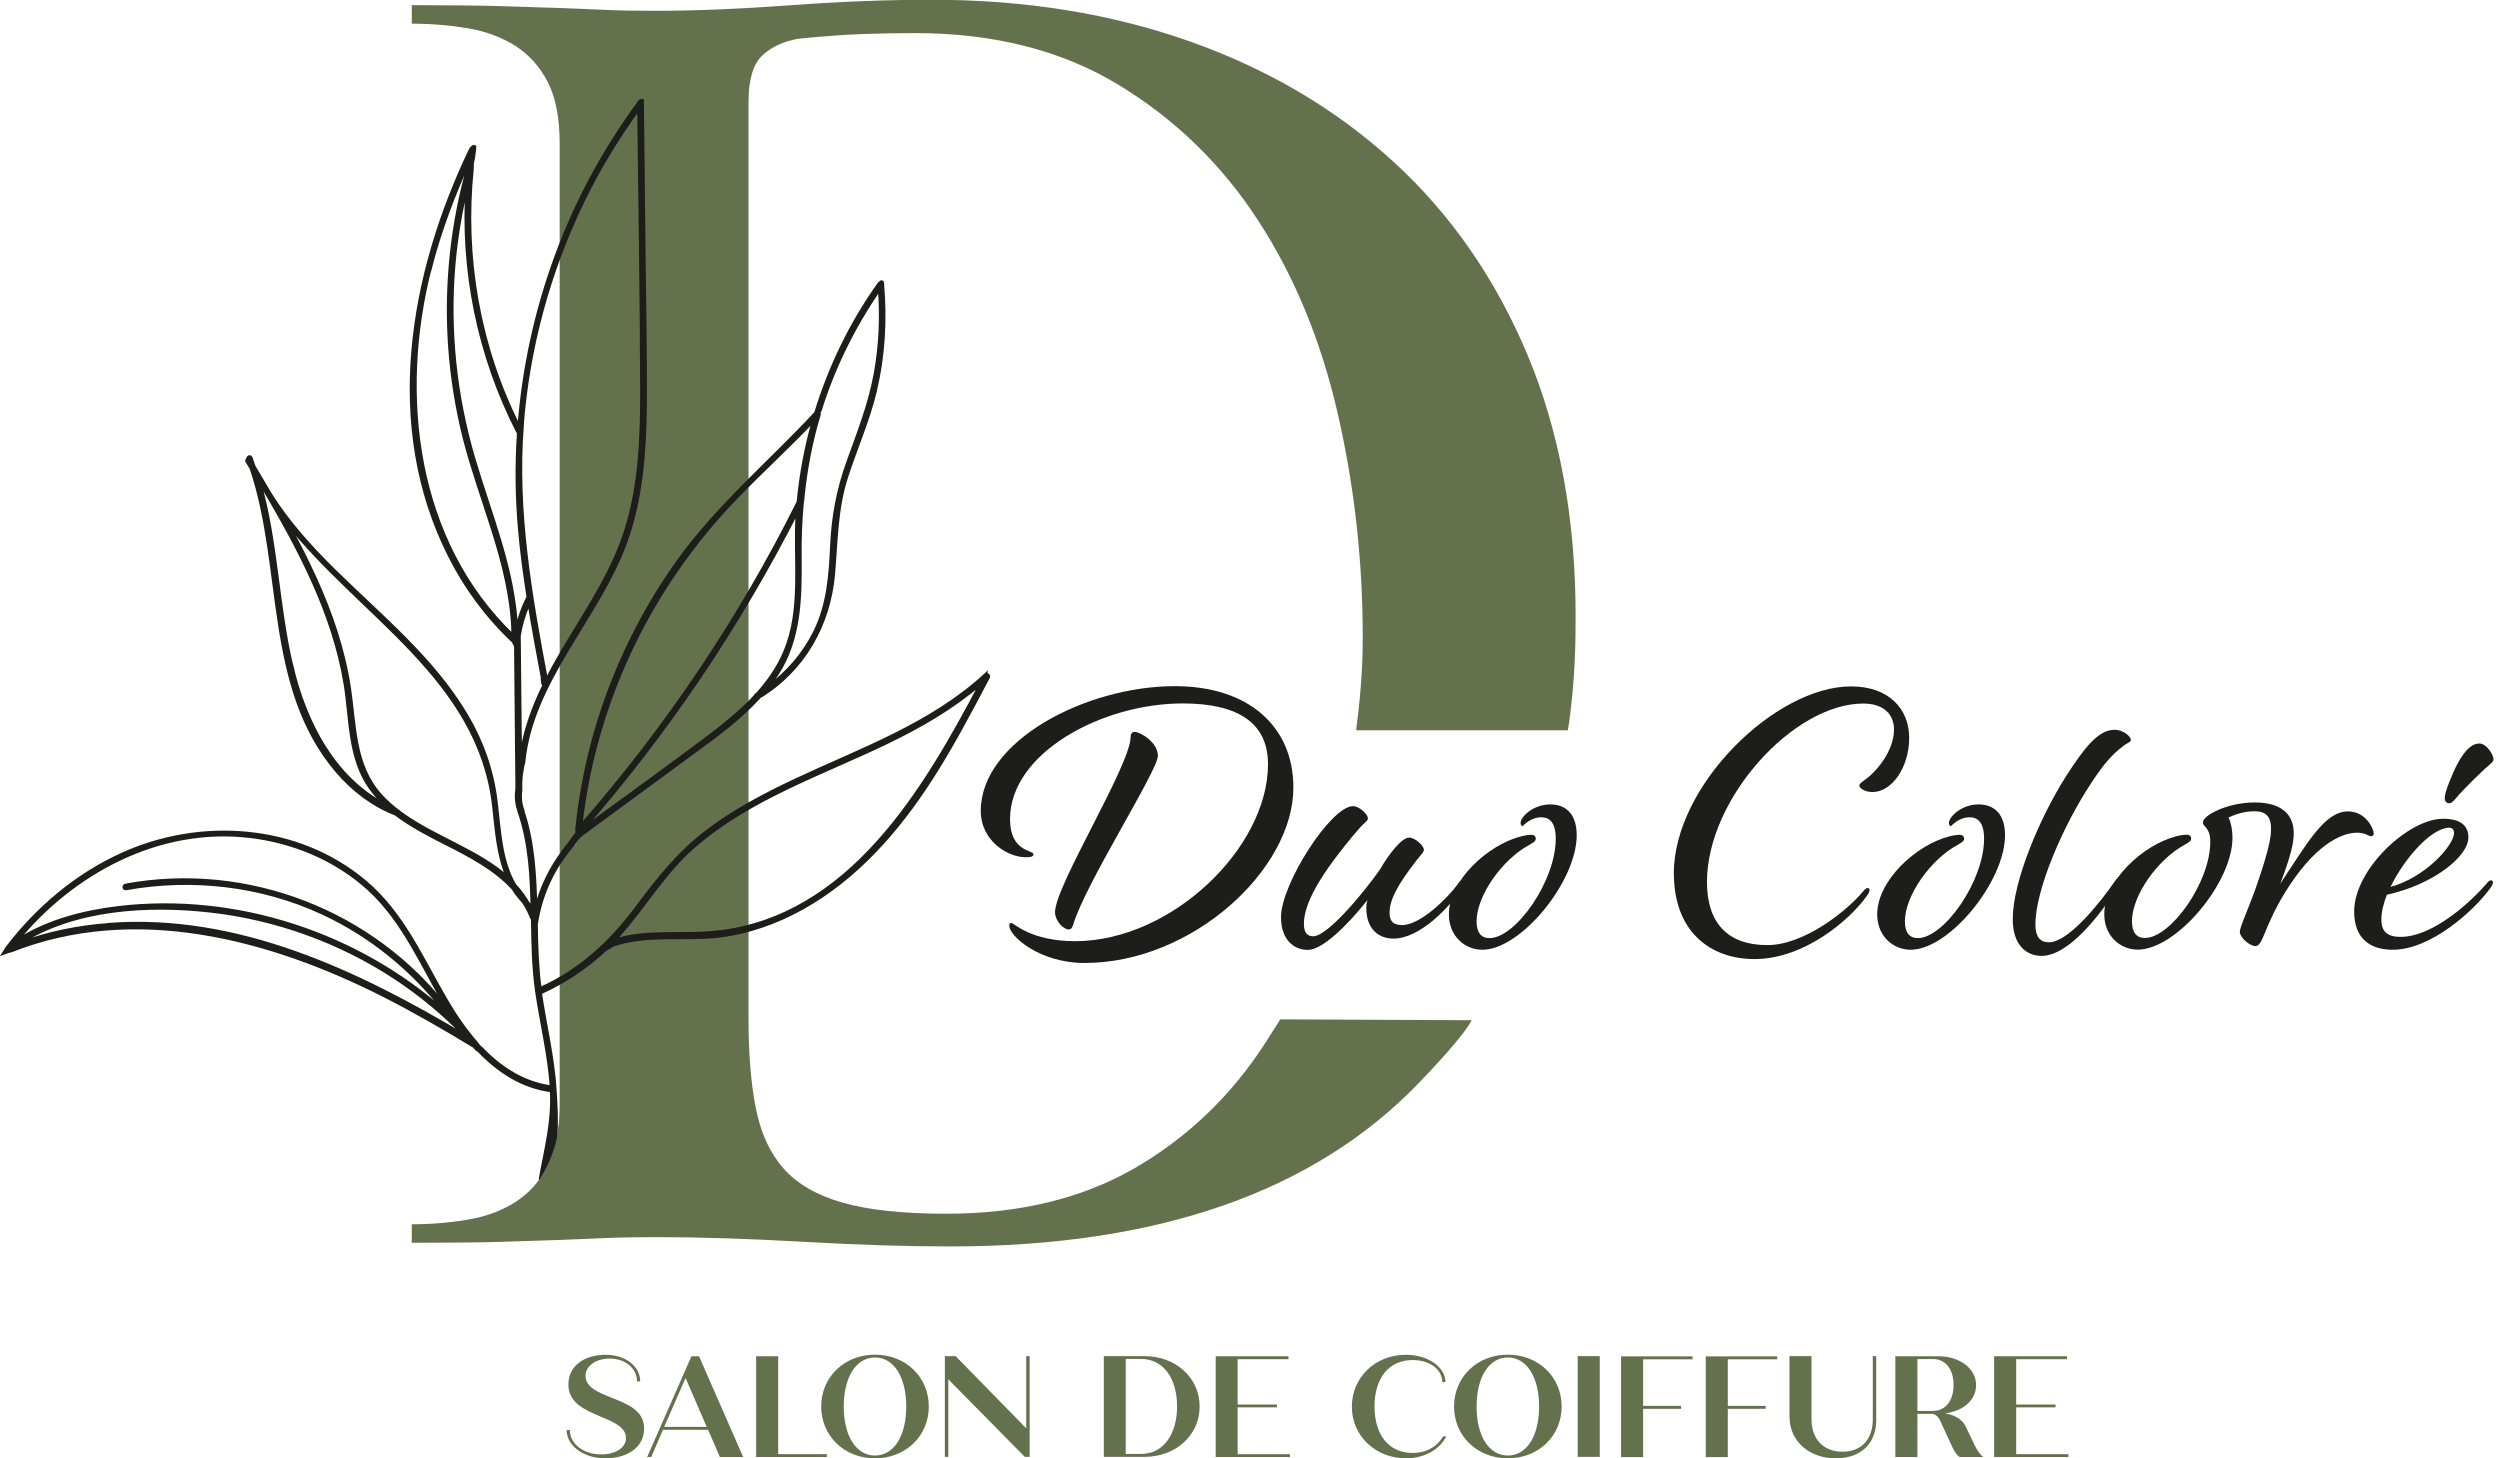 <svg width="204" height="119" viewBox="0 0 204 119" fill="none" xmlns="http://www.w3.org/2000/svg">
<g clip-path="url(#clip0_13011_2150)">
<path d="M104.44 83.23C104.39 83.31 103.16 85.25 103.11 85.32C100.34 89.54 96.82 92.88 92.54 95.35C88.26 97.81 83.15 99.04 77.22 99.04C73.7 99.04 70.88 98.74 68.77 98.14C66.66 97.54 65.05 96.61 63.94 95.35C62.83 94.1 62.08 92.46 61.68 90.45C61.28 88.44 61.08 86.03 61.08 83.22V8.29C61.08 6.48 61.46 5.23 62.21 4.52C62.96 3.82 63.95 3.37 65.15 3.16C67.16 2.96 68.9 2.83 70.36 2.78C71.82 2.73 73.25 2.7 74.66 2.7C81.1 2.7 86.64 4.11 91.27 6.92C95.9 9.73 99.7 13.43 102.67 18C105.64 22.57 107.8 27.82 109.16 33.75C110.52 39.68 111.2 45.76 111.2 51.99C111.2 53.07 111.18 55.69 110.66 59.59H127.94C128.57 55.59 128.57 51.95 128.57 50.26C128.57 42.31 127.26 35.22 124.65 28.97C122.03 22.73 118.38 17.47 113.7 13.19C109.02 8.91 103.48 5.64 97.09 3.38C90.7 1.12 83.68 -0.02 76.03 -0.02C72.41 -0.02 68.56 0.13 64.48 0.43C60.4 0.73 56.75 0.88 53.53 0.88C51.82 0.88 50.41 0.86 49.3 0.8C48.19 0.75 46.96 0.7 45.6 0.65C44.24 0.6 42.66 0.55 40.85 0.5C39.04 0.45 36.62 0.42 33.6 0.42V1.93C35.21 1.93 36.74 2.06 38.2 2.31C39.66 2.56 40.94 3.04 42.05 3.74C43.16 4.45 44.04 5.43 44.69 6.68C45.34 7.94 45.67 9.62 45.67 11.74V90.09C45.67 92.2 45.34 93.89 44.69 95.15C44.03 96.41 43.15 97.39 42.05 98.09C40.94 98.8 39.66 99.27 38.2 99.52C36.74 99.77 35.2 99.9 33.6 99.9V101.41C36.72 101.41 39.19 101.39 41 101.33C42.81 101.28 44.37 101.23 45.68 101.18C46.99 101.13 48.2 101.08 49.3 101.03C50.41 100.98 51.82 100.95 53.53 100.95C57.15 100.95 61.15 101.08 65.53 101.33C69.91 101.58 73.91 101.71 77.53 101.71C94.44 101.71 107.17 97.28 115.73 88.42C116.76 87.35 119.41 84.57 120.09 83.25L104.46 83.18L104.44 83.23Z" fill="#64714D"/>
<path d="M80.43 55.04C76.001 59.13 70.251 61.15 64.88 63.67C62.361 64.86 59.87 66.17 57.651 67.87C55.34 69.62 53.641 71.8 51.92 74.1C49.821 76.91 47.31 79.23 44.071 80.67C43.84 78.95 43.791 77.21 43.761 75.47C43.761 75.47 43.761 75.45 43.761 75.44C44.09 73.16 45.031 71.04 46.48 69.27C46.48 69.26 46.49 69.25 46.501 69.24C46.531 69.21 46.55 69.18 46.581 69.14C46.581 69.14 46.59 69.14 46.6 69.13C46.6 69.13 46.6 69.13 46.6 69.12C46.901 68.64 47.27 68.19 47.711 67.92C47.711 67.91 47.721 67.9 47.74 67.89C47.781 67.86 47.821 67.83 47.87 67.81V67.79C50.77 65.66 53.681 63.53 56.581 61.4C58.461 60.02 60.401 58.61 61.971 56.87C65.57 54.69 67.671 50.96 68.02 46.81C68.251 44.12 68.241 41.52 69.081 38.92C69.841 36.56 70.861 34.3 71.43 31.89C72.1 29.06 72.27 26.14 72.02 23.24C72.02 23.23 72.041 23.22 72.041 23.2C72.031 23.14 72.01 23.08 71.99 23.02C71.971 23 71.951 22.99 71.93 22.99C71.9 23.01 71.871 23.02 71.841 23.05C71.8 23.08 71.761 23.11 71.721 23.15C71.721 23.15 71.721 23.15 71.721 23.16C69.441 26.36 67.71 29.94 66.561 33.7C62.781 37.76 58.531 41.32 55.291 45.86C52.321 50.03 50.06 54.7 48.63 59.61C47.861 62.26 47.34 64.98 47.06 67.72C47.09 67.85 47.111 68 47.001 68.09C47.001 68.09 46.99 68.09 46.98 68.1C46.8 68.34 46.62 68.59 46.45 68.84C46.31 69.01 46.17 69.17 46.041 69.35C46.031 69.37 46.02 69.39 46.011 69.41C44.931 70.82 44.151 72.43 43.721 74.16C43.66 71.47 43.531 68.8 42.681 66.23C42.681 66.21 42.681 66.19 42.681 66.16C42.471 65.6 42.42 65.05 42.501 64.47C42.461 63.73 42.541 62.91 42.74 62.2C43.37 55.58 48.781 50.42 51.031 44.32C52.35 40.72 52.62 36.85 52.66 33.05C52.691 29.11 52.6 25.17 52.56 21.23C52.52 16.99 52.471 12.75 52.42 8.5C52.42 8.4 52.42 8.3 52.42 8.2C52.361 8.18 52.291 8.2 52.23 8.24C52.23 8.24 52.23 8.24 52.221 8.25C52.211 8.26 52.191 8.28 52.181 8.29C52.16 8.31 52.141 8.33 52.12 8.36C52.12 8.37 52.12 8.39 52.12 8.4C46.42 16.09 43.081 25.32 42.35 34.81C39.081 28.34 37.791 21.01 38.531 13.82C38.531 13.72 38.531 13.61 38.541 13.5C38.541 13.41 38.541 13.32 38.56 13.24C38.581 13.12 38.611 12.99 38.641 12.86C38.67 12.64 38.691 12.41 38.73 12.19C38.73 12.17 38.73 12.16 38.73 12.14C38.73 12.09 38.73 12.03 38.74 11.97C38.7 11.94 38.66 11.93 38.6 11.97C38.52 12.02 38.461 12.1 38.401 12.18C33.471 22.45 31.351 34.76 36.66 45.32C37.98 47.95 39.73 50.33 41.88 52.34C41.92 52.42 41.961 52.5 41.99 52.58C42.011 52.62 42.041 52.64 42.071 52.65C42.1 56.55 42.141 60.44 42.181 64.34C42.181 64.36 42.181 64.37 42.181 64.39C42.09 64.97 42.13 65.56 42.331 66.11C42.331 66.12 42.331 66.14 42.331 66.16C43.251 68.79 43.37 71.54 43.42 74.3C43.34 74.13 43.261 73.97 43.17 73.82C43.17 73.81 43.17 73.8 43.17 73.79C43.081 73.68 43.001 73.56 42.941 73.44C42.66 73 42.35 72.59 42.001 72.22C40.84 70.24 40.761 67.72 40.49 65.46C40.191 62.93 39.37 60.56 38.071 58.37C35.331 53.74 31.09 50.31 27.311 46.59C25.36 44.67 23.491 42.62 22.041 40.29C21.61 39.55 21.171 38.81 20.73 38.07C20.651 37.83 20.57 37.59 20.48 37.35C20.41 37.18 20.18 37.31 20.221 37.47C20.151 37.5 20.101 37.57 20.151 37.65C20.261 37.84 20.37 38.02 20.491 38.21C23.23 46.29 21.64 56.05 27.471 62.91C28.77 64.44 30.401 65.7 32.291 66.43C33.55 67.39 35.011 68.14 36.41 68.85C38.331 69.82 40.391 70.9 41.861 72.5C42.1 72.89 42.38 73.25 42.711 73.6C42.971 74 43.191 74.42 43.37 74.88C43.391 74.92 43.42 74.95 43.45 74.97C43.48 76.98 43.511 78.99 43.8 80.97C44.181 83.52 44.791 86.03 44.98 88.61C44.98 88.64 44.98 88.67 44.98 88.69C42.721 88.39 40.87 87.18 39.34 85.6C39.331 85.59 39.321 85.58 39.31 85.57C39.141 85.44 38.99 85.28 38.88 85.1C37.91 84 37.081 82.77 36.37 81.54C34.41 78.17 32.84 74.51 29.78 71.94C24.27 67.31 16.331 66.79 9.911 69.73C6.211 71.42 3.051 74.1 0.591 77.31C0.501 77.47 0.411 77.62 0.311 77.77C0.521 77.69 0.731 77.62 0.951 77.57C10.98 73.62 21.941 76.5 31.21 81.18C33.761 82.47 36.23 83.9 38.67 85.38C38.751 85.47 38.84 85.56 38.92 85.65C38.95 85.69 38.99 85.7 39.031 85.7C40.641 87.39 42.611 88.7 44.99 89C45.141 91.51 44.531 93.71 44.09 96.19C44.06 96.38 44.98 95.63 45.02 95.44C45.471 92.91 45.461 91.44 45.291 88.88C45.12 86.23 44.49 83.66 44.1 81.05C44.1 81.04 44.1 81.03 44.1 81.02C46.041 80.14 47.81 78.97 49.361 77.52C49.59 77.38 49.821 77.25 50.05 77.11C52.821 76.17 55.77 76.72 58.62 76.39C61.02 76.11 63.331 75.29 65.441 74.12C69.871 71.66 73.251 67.79 75.971 63.57C77.691 60.9 79.171 58.08 80.651 55.27C80.731 55.12 80.55 54.97 80.421 55.09L80.43 55.04ZM61.781 56.64C61.781 56.64 61.721 56.68 61.691 56.7C61.641 56.73 61.62 56.77 61.62 56.81C60.461 58.06 59.1 59.15 57.751 60.17C54.38 62.7 50.961 65.17 47.56 67.65C54.45 59.76 60.31 51.05 65.07 41.72C65.07 41.79 65.061 41.85 65.051 41.92C64.801 45.66 65.54 49.69 64.02 53.24C63.48 54.51 62.691 55.63 61.781 56.64ZM66.811 33.87C66.811 33.73 66.85 33.58 66.93 33.47C68.031 29.95 69.671 26.64 71.761 23.61C71.941 25.91 71.831 28.22 71.421 30.49C70.971 32.98 70.05 35.3 69.201 37.67C68.38 39.93 67.971 42.14 67.861 44.54C67.751 46.96 67.581 49.32 66.501 51.53C65.611 53.34 64.281 54.89 62.66 56.06C62.931 55.72 63.181 55.37 63.42 55C65.26 52.14 65.321 48.85 65.291 45.55C65.271 44.01 65.331 42.48 65.471 40.96C65.471 40.95 65.481 40.94 65.49 40.93C65.49 40.85 65.501 40.77 65.52 40.69C65.52 40.69 65.521 40.68 65.511 40.67C65.741 38.38 66.161 36.11 66.831 33.87H66.811ZM60.071 40.61C62.141 38.47 64.341 36.47 66.38 34.31C65.76 36.49 65.341 38.72 65.13 40.97C60.391 50.49 54.391 59.39 47.391 67.4C48.501 57.33 53.02 47.89 60.071 40.61ZM42.6 34.84C43.071 28.48 44.77 22.21 47.55 16.47C48.84 13.8 50.38 11.27 52.12 8.87C52.211 16.57 52.34 24.26 52.361 31.96C52.361 35.73 52.221 39.57 51.09 43.2C49.971 46.8 47.8 49.9 45.901 53.12C45.431 53.92 44.98 54.73 44.56 55.57C44.56 55.57 44.56 55.56 44.56 55.55C44.581 55.52 44.59 55.49 44.581 55.44C43.3 48.63 42.09 41.78 42.611 34.83L42.6 34.84ZM35.1 21.94C35.88 18.88 37.001 15.92 38.31 13.05C38.3 13.15 38.291 13.25 38.281 13.35C36.88 18.19 36.34 23.25 36.691 28.28C36.87 30.83 37.281 33.37 37.91 35.85C38.55 38.34 39.431 40.76 40.2 43.21C41.09 46.03 41.821 48.91 41.861 51.87C33.861 44.2 32.45 32.26 35.09 21.93L35.1 21.94ZM42.151 51.41C41.961 46.53 40.001 41.99 38.641 37.35C37.151 32.28 36.59 26.96 37.031 21.69C37.221 19.46 37.59 17.25 38.12 15.07C37.63 22 39.06 29.01 42.23 35.21C42.251 35.25 42.281 35.27 42.31 35.28C42.13 37.94 42.16 40.62 42.401 43.29C42.56 45.11 42.81 46.92 43.09 48.72C42.641 49.57 42.34 50.47 42.151 51.4V51.41ZM42.37 51.87C42.52 50.95 42.781 50.07 43.17 49.22C43.501 51.26 43.88 53.3 44.261 55.33C44.251 55.36 44.24 55.39 44.24 55.42C44.261 55.53 44.27 55.64 44.291 55.76C44.3 55.83 44.35 55.87 44.401 55.88C43.45 57.83 42.711 59.88 42.471 62.02C42.441 58.64 42.41 55.26 42.37 51.88C42.37 51.88 42.37 51.88 42.37 51.87ZM23.811 54.37C22.631 49.39 22.581 44.19 21.16 39.28C21.18 39.31 21.191 39.34 21.21 39.36C21.28 39.49 21.36 39.61 21.441 39.74C24.41 44.78 27.23 50.05 28.171 55.87C28.631 58.73 28.471 61.87 30.241 64.33C30.601 64.83 31.02 65.29 31.471 65.7C27.21 63.51 24.89 58.91 23.811 54.35V54.37ZM32.87 66.46C32.73 66.39 32.6 66.29 32.49 66.18C32.49 66.18 32.48 66.18 32.471 66.18C31.98 65.8 31.52 65.4 31.101 64.94C28.851 62.49 28.98 59.22 28.511 56.13C28.041 53.02 27.02 50.04 25.721 47.18C25.02 45.64 24.25 44.13 23.43 42.65C29.41 50.24 39.12 55.37 40.281 65.78C40.501 67.72 40.63 69.8 41.41 71.59C39.011 69.44 35.56 68.38 32.88 66.48L32.87 66.46ZM20.37 68.25C23.951 68.67 27.43 70.12 30.101 72.56C33.031 75.25 34.511 78.99 36.531 82.32C36.531 82.33 36.55 82.34 36.55 82.36C30.46 74.41 20.171 70.4 10.251 72.23C10.07 72.26 10.081 72.55 10.271 72.52C15.661 71.55 21.3 72.19 26.28 74.49C30.27 76.33 33.7 79.15 36.37 82.62C29.201 76.2 19.25 72.92 9.661 74.06C6.741 74.41 3.851 75.17 1.371 76.76C5.951 71.16 12.98 67.39 20.351 68.25H20.37ZM8.921 75.44C6.401 75.62 3.911 76.13 1.541 77C6.031 74.09 12.091 73.76 17.25 74.35C22.561 74.96 27.73 76.83 32.2 79.76C34.3 81.14 36.221 82.74 37.961 84.54C29.16 79.29 19.421 74.66 8.921 75.43V75.44ZM58.48 76.06C55.691 76.37 52.831 75.87 50.12 76.73C50.3 76.54 50.49 76.34 50.66 76.14C52.691 73.81 54.24 71.15 56.59 69.1C61.141 65.13 66.971 63.19 72.331 60.61C75.071 59.29 77.721 57.77 80.031 55.78C75.41 64.55 69.331 74.88 58.471 76.07L58.48 76.06Z" fill="#1D1D1B" stroke="#1D1D1B" stroke-width="0.25" stroke-miterlimit="10"/>
<path d="M46.24 116.69H46.5C46.5 117.83 47.63 118.68 49.06 118.68C50.23 118.68 51.08 118.14 51.08 117.34C51.08 116.47 50.12 116.06 49.02 115.6C47.8 115.08 46.38 114.51 46.38 112.98C46.38 111.45 47.68 110.55 49.43 110.55C51.02 110.55 52.24 111.48 52.24 112.72H51.98C51.98 111.64 51 110.86 49.75 110.86C48.62 110.86 47.78 111.46 47.78 112.27C47.78 113.21 48.84 113.63 49.92 114.06C51.22 114.58 52.56 115.09 52.56 116.57C52.56 118.05 51.27 119 49.39 119C47.65 119 46.24 118 46.24 116.69Z" fill="#64714D"/>
<path d="M57.77 116.67H54.1L53.141 118.89H52.81L56.42 110.67H57.041L60.641 118.89H58.74L57.781 116.67H57.77ZM57.67 116.43L55.941 112.45L54.2 116.43H57.67Z" fill="#64714D"/>
<path d="M67.471 118.65V118.89H61.701V110.67H63.501V118.66H67.471V118.65Z" fill="#64714D"/>
<path d="M67.01 114.77C67.01 112.36 68.9 110.54 71.4 110.54C73.9 110.54 75.79 112.36 75.79 114.77C75.79 117.18 73.9 119 71.4 119C68.9 119 67.01 117.18 67.01 114.77ZM73.95 114.77C73.95 112.36 72.93 110.77 71.4 110.77C69.87 110.77 68.85 112.36 68.85 114.77C68.85 117.18 69.86 118.77 71.4 118.77C72.94 118.77 73.95 117.18 73.95 114.77Z" fill="#64714D"/>
<path d="M84.02 110.66V118.88H83.62L77.38 112.55V118.88H77.1V110.66H77.98L83.74 116.55V110.66H84.02Z" fill="#64714D"/>
<path d="M97.89 114.77C97.89 117.11 95.95 118.88 93.39 118.88H90.07V110.66H93.39C95.95 110.66 97.89 112.43 97.89 114.77ZM96.05 114.77C96.05 112.43 94.89 110.89 93.12 110.89H91.86V118.64H93.12C94.88 118.64 96.05 117.1 96.05 114.76V114.77Z" fill="#64714D"/>
<path d="M105.261 118.65V118.89H99.201V110.67H105.141V110.91H100.991V114.61H104.201V114.84H100.991V118.66H105.251L105.261 118.65Z" fill="#64714D"/>
<path d="M110.311 114.79C110.311 112.41 112.201 110.55 114.721 110.55C116.601 110.55 117.951 111.61 117.951 112.78H117.691C117.691 111.8 116.741 110.98 115.271 110.98C113.371 110.98 112.161 112.4 112.161 114.77C112.161 117.14 113.371 118.56 115.261 118.56C116.401 118.56 117.281 118.04 117.751 117.21H118.021C117.511 118.23 116.281 119 114.741 119C112.281 119 110.311 117.21 110.311 114.78V114.79Z" fill="#64714D"/>
<path d="M118.65 114.77C118.65 112.36 120.54 110.54 123.04 110.54C125.54 110.54 127.43 112.36 127.43 114.77C127.43 117.18 125.54 119 123.04 119C120.54 119 118.65 117.18 118.65 114.77ZM125.59 114.77C125.59 112.36 124.57 110.77 123.04 110.77C121.51 110.77 120.49 112.36 120.49 114.77C120.49 117.18 121.5 118.77 123.04 118.77C124.58 118.77 125.59 117.18 125.59 114.77Z" fill="#64714D"/>
<path d="M128.74 110.66H130.54V118.88H128.74V110.66Z" fill="#64714D"/>
<path d="M134.079 110.9V114.72H137.169V114.96H134.079V118.9H132.279V110.68H138.109V110.92H134.079V110.9Z" fill="#64714D"/>
<path d="M140.989 110.9V114.72H144.079V114.96H140.989V118.9H139.189V110.68H145.019V110.92H140.989V110.9Z" fill="#64714D"/>
<path d="M146.02 115.63V110.66H147.82V115.82C147.82 117.45 148.81 118.46 150.35 118.46C151.89 118.46 152.82 117.45 152.82 115.82V110.66H153.1V115.88C153.1 117.76 151.88 119 149.79 119C147.7 119 146.03 117.66 146.03 115.63H146.02Z" fill="#64714D"/>
<path d="M161.85 118.89H159.91C159.69 118.75 159.49 118.46 159.37 118.21L158.28 115.85C158.17 115.64 158 115.46 157.74 115.37H156.46V118.89H154.66V110.67H158.16C159.91 110.67 161.25 111.66 161.25 113.03C161.25 114.25 160.19 115.15 158.72 115.33C159.47 115.46 160.13 115.79 160.41 116.42L161.17 118C161.35 118.36 161.6 118.73 161.84 118.89H161.85ZM156.46 115.13H157.74C158.75 115.13 159.41 114.3 159.41 113.01C159.41 111.72 158.75 110.9 157.74 110.9H156.46V115.13Z" fill="#64714D"/>
<path d="M168.781 118.65V118.89H162.721V110.67H168.671V110.91H164.521V114.61H167.731V114.84H164.521V118.66H168.781V118.65Z" fill="#64714D"/>
<path d="M105.539 64.27C105.539 70.95 97.299 78.58 88.499 78.58C84.779 78.58 82.359 76.35 82.359 75.56C82.359 75.43 82.389 75.31 82.519 75.31C82.739 75.31 84.079 76.8 87.729 76.8C95.579 76.8 103.469 69.2 103.469 62.36C103.469 59.12 101.209 57.4 96.509 57.4C89.929 57.4 82.419 61.44 82.419 66.84C82.419 69.54 84.329 69.35 84.329 69.7C84.329 69.92 84.079 69.95 83.689 69.95C82.229 69.95 80.029 68.61 80.029 66.17C80.029 60.45 88.619 55.99 95.869 55.99C101.909 55.99 105.539 59.3 105.539 64.26V64.27ZM94.479 61.69C94.479 62.9 88.529 72.15 87.549 75.52C87.449 75.77 87.389 75.84 87.199 75.84C86.749 75.84 86.089 75.11 86.089 74.44C86.089 72.28 92.259 62.42 92.259 60.13C92.259 59.88 92.389 59.72 92.579 59.72C93.059 59.72 94.489 60.58 94.489 61.69H94.479Z" fill="#1D1D1B"/>
<path d="M114.379 75.49C115.969 75.49 118.199 73.17 118.929 72.18C119.119 71.89 119.219 71.86 119.309 71.86C119.399 71.86 119.499 71.92 119.499 72.05C119.499 72.18 119.369 72.34 119.279 72.49C118.359 73.95 115.879 76.59 113.719 76.59C112.479 76.59 111.489 75.8 111.489 74.08C111.489 73.89 111.519 73.67 111.589 73.44C109.899 75.57 107.899 77.51 106.719 77.51C105.539 77.51 104.529 76.65 104.529 74.84C104.529 72.14 108.599 65.78 110.409 65.78C110.919 65.78 111.619 66.45 111.619 66.77C111.619 66.99 111.399 67.06 110.949 67.56C107.609 71.44 106.399 73.79 106.399 75.38C106.399 76.08 106.649 76.4 107.159 76.4C108.339 76.4 111.329 72.78 112.599 70.96C113.389 69.59 114.409 68.35 114.979 68.35C115.489 68.35 116.189 69.02 116.189 69.34C116.189 69.53 116.029 69.66 115.649 70.13C113.929 72.32 113.389 73.5 113.389 74.49C113.389 75.16 113.679 75.48 114.379 75.48V75.49Z" fill="#1D1D1B"/>
<path d="M128.659 68.15C128.659 71.93 124.109 77.5 120.959 77.5C119.559 77.5 118.229 76.42 118.229 74.61C118.229 71.87 121.379 68.95 124.109 68.25C124.459 68.15 124.809 68.12 124.939 68.12C125.229 68.12 125.319 68.28 125.319 68.44C125.319 68.63 125.159 68.73 124.779 68.95C122.589 70.13 120.489 73.08 120.489 75.18C120.489 76.07 120.839 76.55 121.539 76.55C123.669 76.55 126.949 71.91 126.949 68.44C126.949 67.11 126.439 66.69 125.769 66.69C125.099 66.69 124.589 67.07 124.239 67.42C124.179 67.42 124.079 67.33 124.079 67.17C124.079 66.63 125.129 65.64 126.499 65.64C127.869 65.64 128.659 66.53 128.659 68.15Z" fill="#1D1D1B"/>
<path d="M136.58 71.3C136.58 64.08 144.88 56.01 151.05 56.01C154.1 56.01 155.79 57.82 155.79 60.21C155.79 62.6 154.39 64.63 152.8 64.63C152.2 64.63 151.72 64.34 151.72 64.09C151.72 64 151.81 63.9 152.07 63.71C153.12 63.01 154.55 61.26 154.55 59.54C154.55 58.3 153.72 57.41 152.04 57.41C146.35 57.41 139.29 65.17 139.29 71.97C139.29 75.25 140.91 77.12 144.22 77.12C147.21 77.12 150.68 74.35 152.01 72.76C152.23 72.47 152.33 72.47 152.42 72.47C152.51 72.47 152.55 72.53 152.55 72.63C152.55 72.76 152.52 72.85 152.33 73.11C150.96 75.05 147.24 78.26 143.17 78.26C139.48 78.26 136.59 75.94 136.59 71.3H136.58Z" fill="#1D1D1B"/>
<path d="M163.61 68.15C163.61 71.93 159.06 77.5 155.91 77.5C154.51 77.5 153.18 76.42 153.18 74.61C153.18 71.87 156.33 68.95 159.06 68.25C159.41 68.15 159.76 68.12 159.89 68.12C160.18 68.12 160.27 68.28 160.27 68.44C160.27 68.63 160.11 68.73 159.73 68.95C157.54 70.13 155.44 73.08 155.44 75.18C155.44 76.07 155.79 76.55 156.49 76.55C158.62 76.55 161.9 71.91 161.9 68.44C161.9 67.11 161.39 66.69 160.72 66.69C160.05 66.69 159.54 67.07 159.19 67.42C159.13 67.42 159.03 67.33 159.03 67.17C159.03 66.63 160.08 65.64 161.45 65.64C162.82 65.64 163.61 66.53 163.61 68.15Z" fill="#1D1D1B"/>
<path d="M167.2 76.89C168.79 76.89 171.37 73.65 172.54 71.96C172.73 71.67 172.83 71.64 172.92 71.64C173.01 71.64 173.11 71.7 173.11 71.83C173.11 71.96 172.98 72.12 172.89 72.28C171.36 74.7 168.79 78 166.59 78C165.29 78 164.24 77.05 164.24 75.01C164.24 71.89 166.47 66.68 168.57 63.37C170.06 61.05 171.21 59.55 172.54 59.55C173.3 59.55 173.88 60.12 173.88 60.38C173.88 60.57 173.59 60.6 173.24 60.89C172.29 61.59 171.52 62.54 170.57 64.01C168.41 67.29 166.09 72.53 166.09 75.43C166.09 76.45 166.47 76.89 167.2 76.89Z" fill="#1D1D1B"/>
<path d="M185.999 72.22C188.229 68.88 189.659 66.21 191.599 66.21C193.059 66.21 193.699 67.64 193.699 68.02C193.699 68.15 193.599 68.24 193.479 68.24C193.289 68.24 193.029 67.95 192.339 67.95C190.969 67.95 188.749 69.06 186.389 72.94C184.699 75.74 184.669 77.2 184.039 77.2C183.559 77.2 182.769 76.47 182.769 76.06C182.769 75.58 183.499 74.18 184.299 71.8C185.129 69.35 185.319 68.3 185.319 67.63C185.319 66.68 184.939 66.2 183.979 66.2C183.119 66.2 182.389 66.45 181.849 66.71C182.069 67.19 182.169 67.73 182.169 68.36C182.169 72.05 177.589 77.49 174.439 77.49C173.039 77.49 171.709 76.41 171.709 74.6C171.709 71.86 174.859 68.94 177.589 68.24C177.939 68.14 178.289 68.11 178.419 68.11C178.709 68.11 178.799 68.27 178.799 68.43C178.799 68.62 178.639 68.72 178.259 68.94C176.069 70.12 173.969 73.07 173.969 75.17C173.969 76.06 174.319 76.54 175.019 76.54C177.119 76.54 180.359 72.02 180.359 68.69C180.359 67.48 179.759 67.51 179.759 67.1C179.759 66.53 181.759 65.48 183.989 65.48C186.219 65.48 187.169 66.5 187.169 67.99C187.169 68.78 186.949 69.8 186.029 72.22H185.999Z" fill="#1D1D1B"/>
<path d="M192.1 74.38C192.1 70.91 196.55 66.81 199.35 66.81C200.88 66.81 201.42 67.45 201.42 68.34C201.42 69.9 198.53 72.19 194.77 73.01C194.48 73.74 194.32 74.44 194.32 75.05C194.32 76 194.8 76.45 195.88 76.45C198.62 76.45 201.76 73.43 202.88 72.13C203.1 71.84 203.2 71.84 203.29 71.84C203.38 71.84 203.42 71.9 203.42 72C203.42 72.13 203.39 72.22 203.2 72.48C201.9 74.29 198.37 77.5 195.25 77.5C193.28 77.5 192.1 76.48 192.1 74.38ZM200.25 67.99C200.25 67.67 200.09 67.54 199.84 67.54C198.41 67.57 196.22 69.99 195.07 72.37C197.96 71.58 200.25 68.94 200.25 67.98V67.99ZM203.46 62.04C203.56 61.69 202.92 60.67 202.32 60.67C201.59 60.67 200.79 61.46 199.9 63.72C199.58 64.51 199.49 64.9 199.49 65.15C199.49 65.53 199.9 65.75 200.28 65.28C200.66 64.8 201.68 63.75 202.76 62.74C203.17 62.36 203.4 62.23 203.46 62.04Z" fill="#1D1D1B"/>
<path d="M43.83 96.52C43.91 96.42 45.32 94.46 45.57 92.04C45.82 89.62 47.71 97.3 47.71 97.3L43.83 96.52Z" fill="#64714D"/>
</g>
<defs>
<clipPath id="clip0_13011_2150">
<rect width="203.47" height="119" fill="white"/>
</clipPath>
</defs>
</svg>
